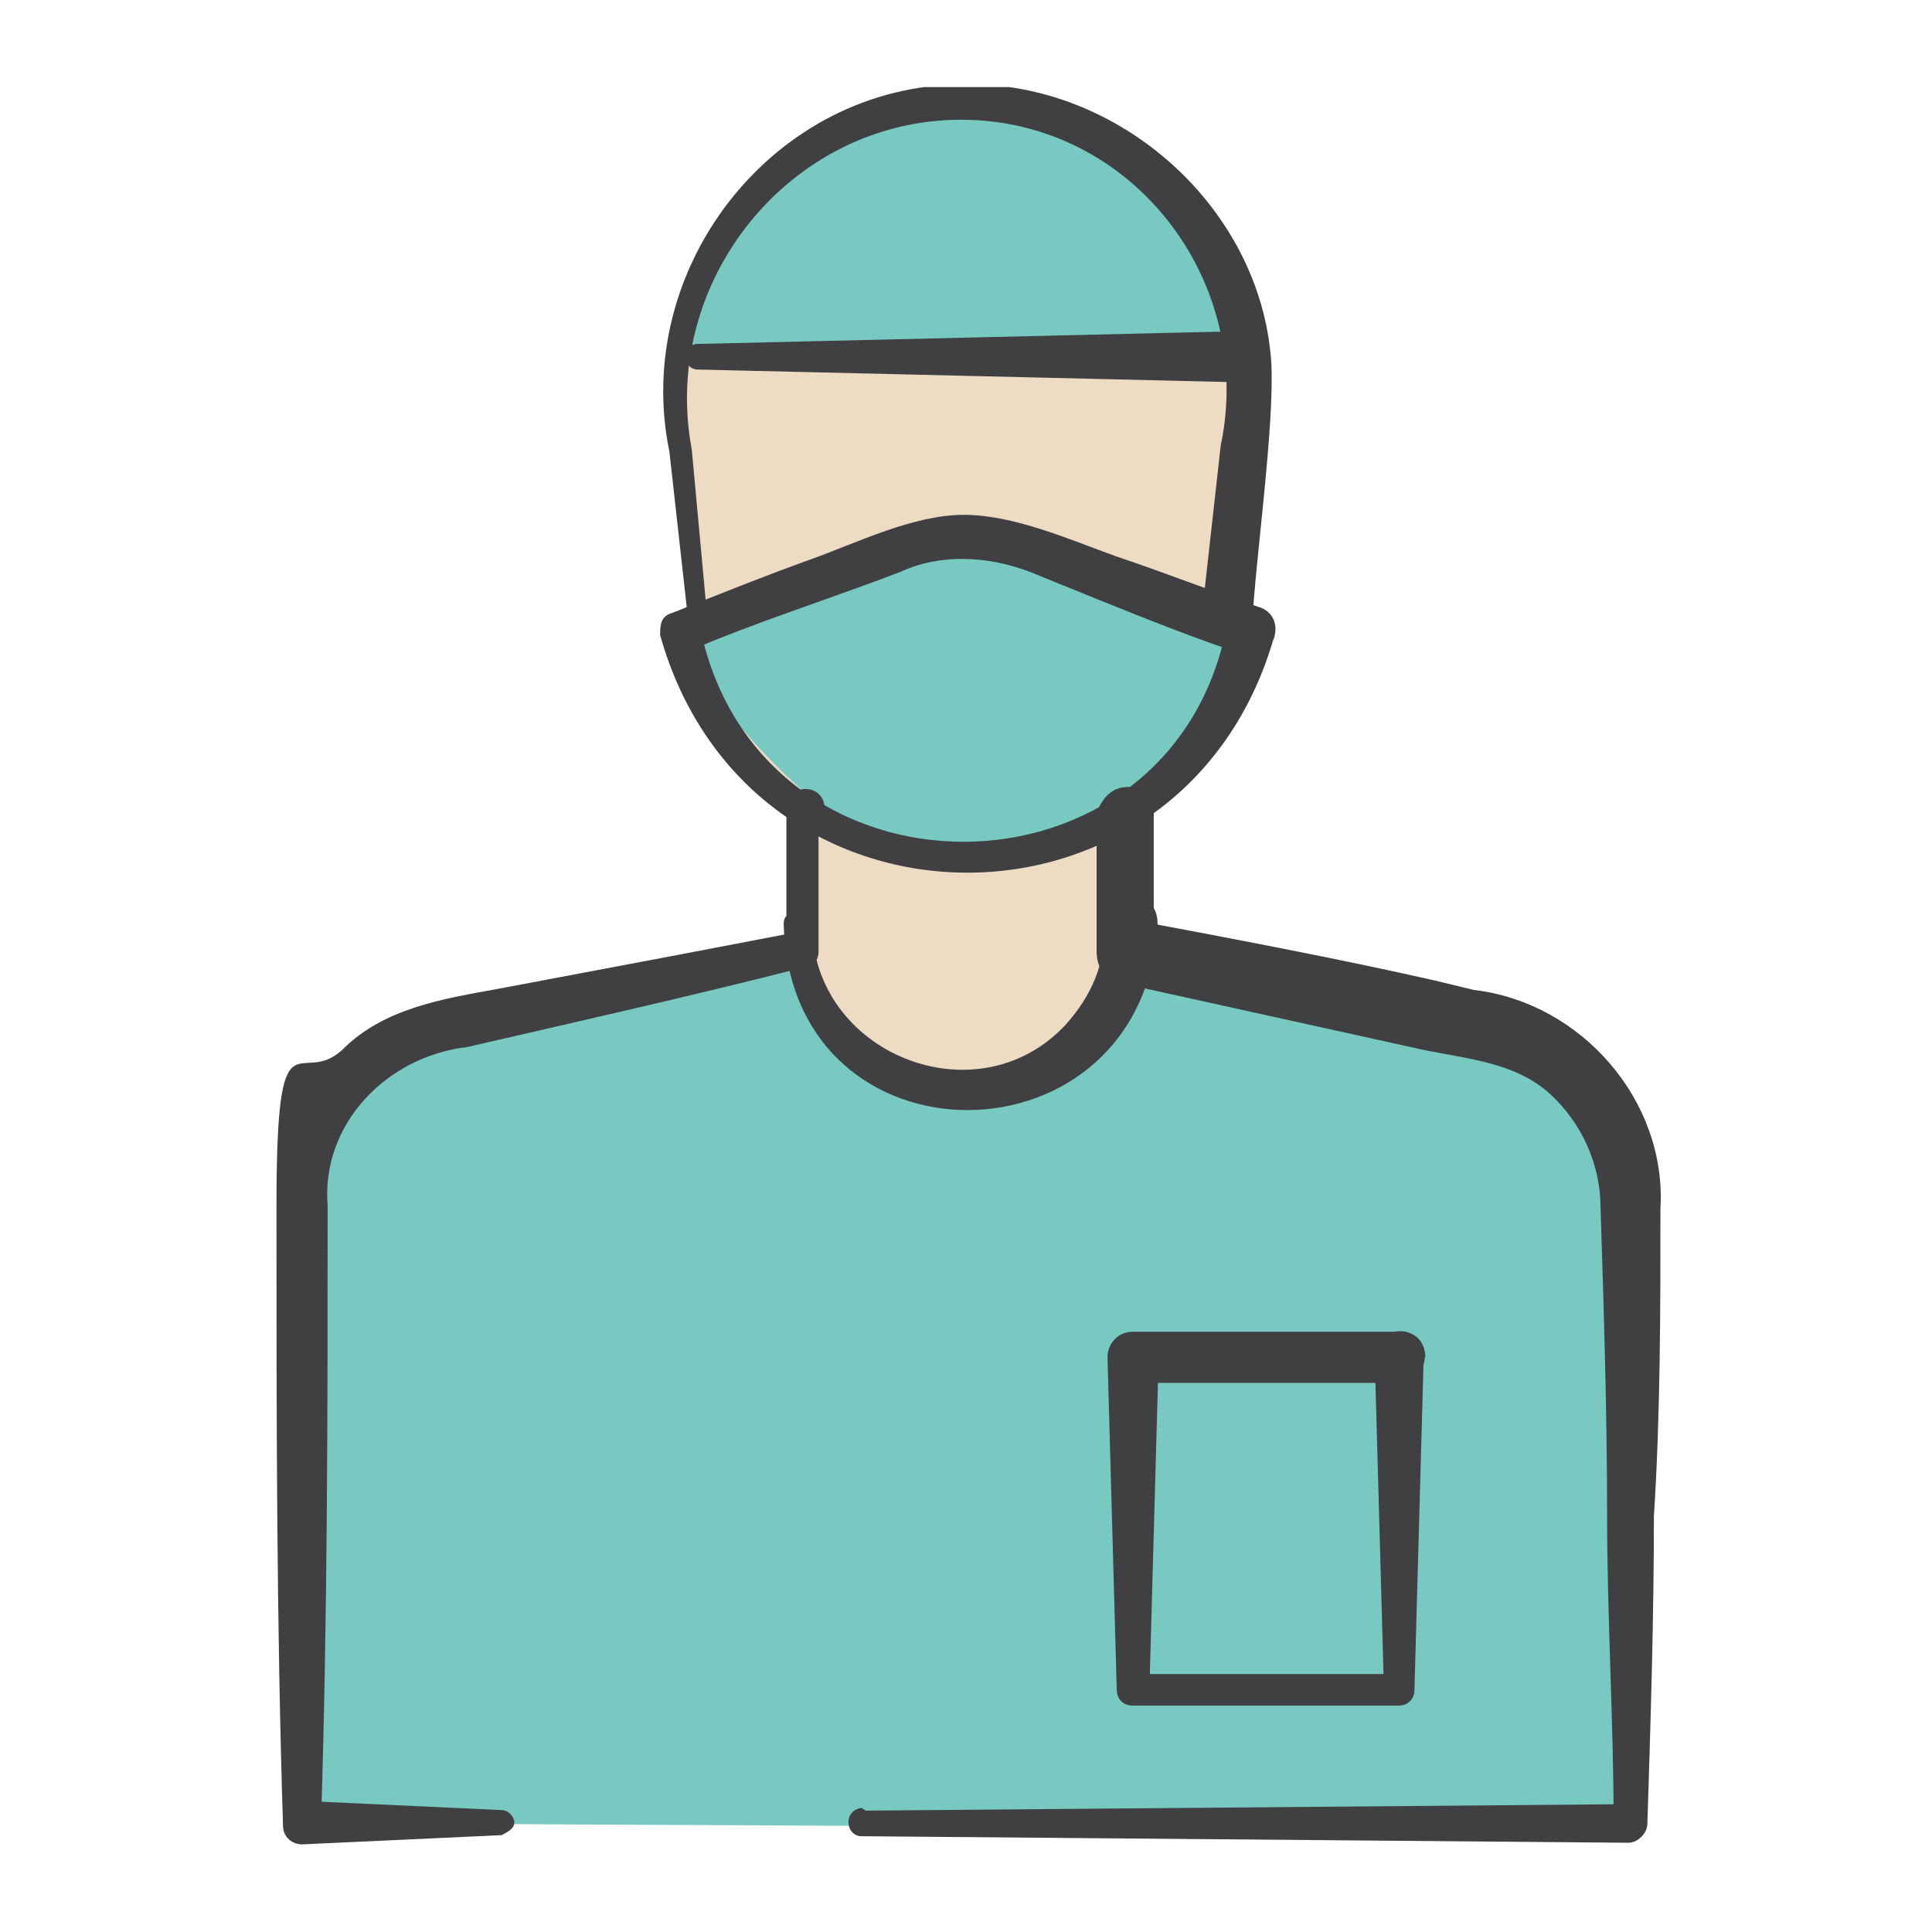 <?xml version="1.0" encoding="UTF-8"?>
<svg id="Layer_1" xmlns="http://www.w3.org/2000/svg" version="1.1" xmlns:xlink="http://www.w3.org/1999/xlink" viewBox="0 0 355 355">
  <!-- Generator: Adobe Illustrator 29.4.0, SVG Export Plug-In . SVG Version: 2.1.0 Build 152)  -->
  <defs>
    <style>
      .st0 {
        fill: #eddbc4;
      }

      .st1 {
        fill: none;
      }

      .st2 {
        fill: #404042;
      }

      .st3 {
        fill: #78c9c2;
      }

      .st4 {
        clip-path: url(#clippath);
      }
    </style>
    <clipPath id="clippath">
      <rect class="st1" x="49.7" y="16" width="255.5" height="323"/>
    </clipPath>
  </defs>
  <g class="st4">
    <g>
      <path class="st0" d="M124.2,66.1l103.6-1.7-2.9,60.5-17.5,23.3v25.6s-12.2,29.7-31.4,26.8c-19.2-3.5-29.1-25-29.1-25l-1.2-26.8-16.9-21-4.7-61.7Z"/>
      <path class="st3" d="M124.8,117.9l44.2-16.3,11.6-4.1,48.9,20.4s-20.4,41.3-50.6,41.3-54.1-41.3-54.1-41.3"/>
      <path class="st3" d="M125.9,66.7l102.4-2.3s-9.9-45.4-48.9-44.2c-39,1.2-53,23.9-54.1,46.6"/>
      <path class="st3" d="M301.7,336.2l-246.2-1.2-2.3-114.7,9.9-22.7,19.2-9.9,64.6-11.6s6.4,26.2,29.1,25c22.7-1.2,34.3-26.2,34.3-26.2l64.6,15.1,20.4,15.1,4.1,16.3,1.2,114.7h1.2Z"/>
      <path class="st2" d="M159.1,332.7l140.9-1.2-3.5,3.5c0-18.6-1.2-37.8-1.2-56.5s-.6-37.8-1.2-56.5c0-8.1-3.5-15.7-9.3-21-6.4-5.8-15.1-6.4-23.3-8.1-18.6-4.1-36.7-8.1-55.3-12.2-2.9,0-4.7-2.9-4.7-5.8v-25.6c1.2-2.9,2.9-4.7,5.8-4.7s4.7,2.3,4.7,4.7v25.6c.6,0-3.5-5.8-3.5-5.8,18.6,3.5,37.2,7,55.3,11.1l7,1.7c19.8,2.3,35.5,20.4,34.3,40.2,0,18.6,0,37.8-1.2,56.5,0,18.6-.6,37.8-1.2,56.5,0,1.7-1.7,3.5-3.5,3.5l-140.9-1.2c-2.9,0-3.5-4.7,0-5.2"/>
      <path class="st2" d="M150.4,149.3v25.6c0,1.7-1.2,2.9-2.9,2.9-20.4,5.2-41.3,9.9-61.7,14.6-14.6,1.7-26.8,14-25.6,29.1,0,37.8,0,75.1-1.2,112.9l-3.5-3.5,36.7,1.7c1.2,0,2.3,1.2,2.3,2.3s-1.2,1.7-2.3,2.3l-36.7,1.7c-1.7,0-3.5-1.2-3.5-3.5-1.2-37.8-1.2-75.7-1.2-113.5s4.1-21.5,12.2-29.1c7.6-7.6,18.6-9.3,28.5-11.1,18.6-3.5,37.2-7,55.3-10.5l-2.3,2.9v-25.6c0-4.7,7-4.7,7,0"/>
      <path class="st2" d="M226,70.2l-97.8-2.3c-2.9,0-2.9-4.7,0-4.7l97.8-2.3c6.4,0,6.4,9.3,0,9.3"/>
      <path class="st2" d="M234.2,116.7c-16.3,58.2-96.6,58.2-112.9,0,0-1.7,0-3.5,2.3-4.1,8.7-3.5,17.5-7,25.6-9.9s18.6-8.1,27.9-8.1,19.8,4.7,27.9,7.6c8.7,2.9,17.5,6.4,26.2,9.3,5.8,1.7,2.9,10.5-2.9,8.7-8.7-2.9-17.5-6.4-26.2-9.9l-12.8-5.2c-7.6-2.9-16.3-3.5-23.9,0-12.2,4.7-26.8,9.3-39,14.6l2.3-4.1c11.1,52.4,86.1,51.8,96.6,0,1.2-5.8,10.5-4.1,8.7,2.3"/>
      <path class="st2" d="M212.7,169.7c-2.3,45.4-67.5,46-68.7,0,0-2.9,4.7-2.9,5.2,0,0,23.9,30.3,36.1,46.6,18.6,4.7-5.2,7.6-11.6,7-18.6,0-7,9.9-7,9.9,0"/>
      <path class="st2" d="M261.6,249.4l-1.7,61.1c0,1.7-1.2,2.9-2.9,2.9h-48.9c-1.7,0-2.9-1.2-2.9-2.9l-1.7-61.1c0-2.3,1.7-4.7,4.7-4.7h48.9c2.3,0,4.7,2.3,4.7,4.7s-2.3,4.7-4.7,4.7h-48.9l4.7-4.7-1.7,61.1-2.9-2.9h48.9l-2.9,2.9-1.7-61.1c0-6.4,9.3-6.4,9.3,0"/>
      <path class="st2" d="M126.5,114.4l-3.5-31.4c-7-33.8,19.2-67.5,54.1-67.5,28.5-.6,54.7,22.7,56.5,51.2.6,11.6-2.9,36.1-3.5,47.7,0,2.3-2.3,4.7-5.2,4.1-2.3,0-4.7-2.3-4.1-5.2l3.5-31.4c6.4-30.3-16.3-59.9-47.7-59.9s-55.3,29.7-49.5,60.5l2.9,31.4c0,2.9-4.1,3.5-4.1,0"/>
    </g>
  </g>
</svg>